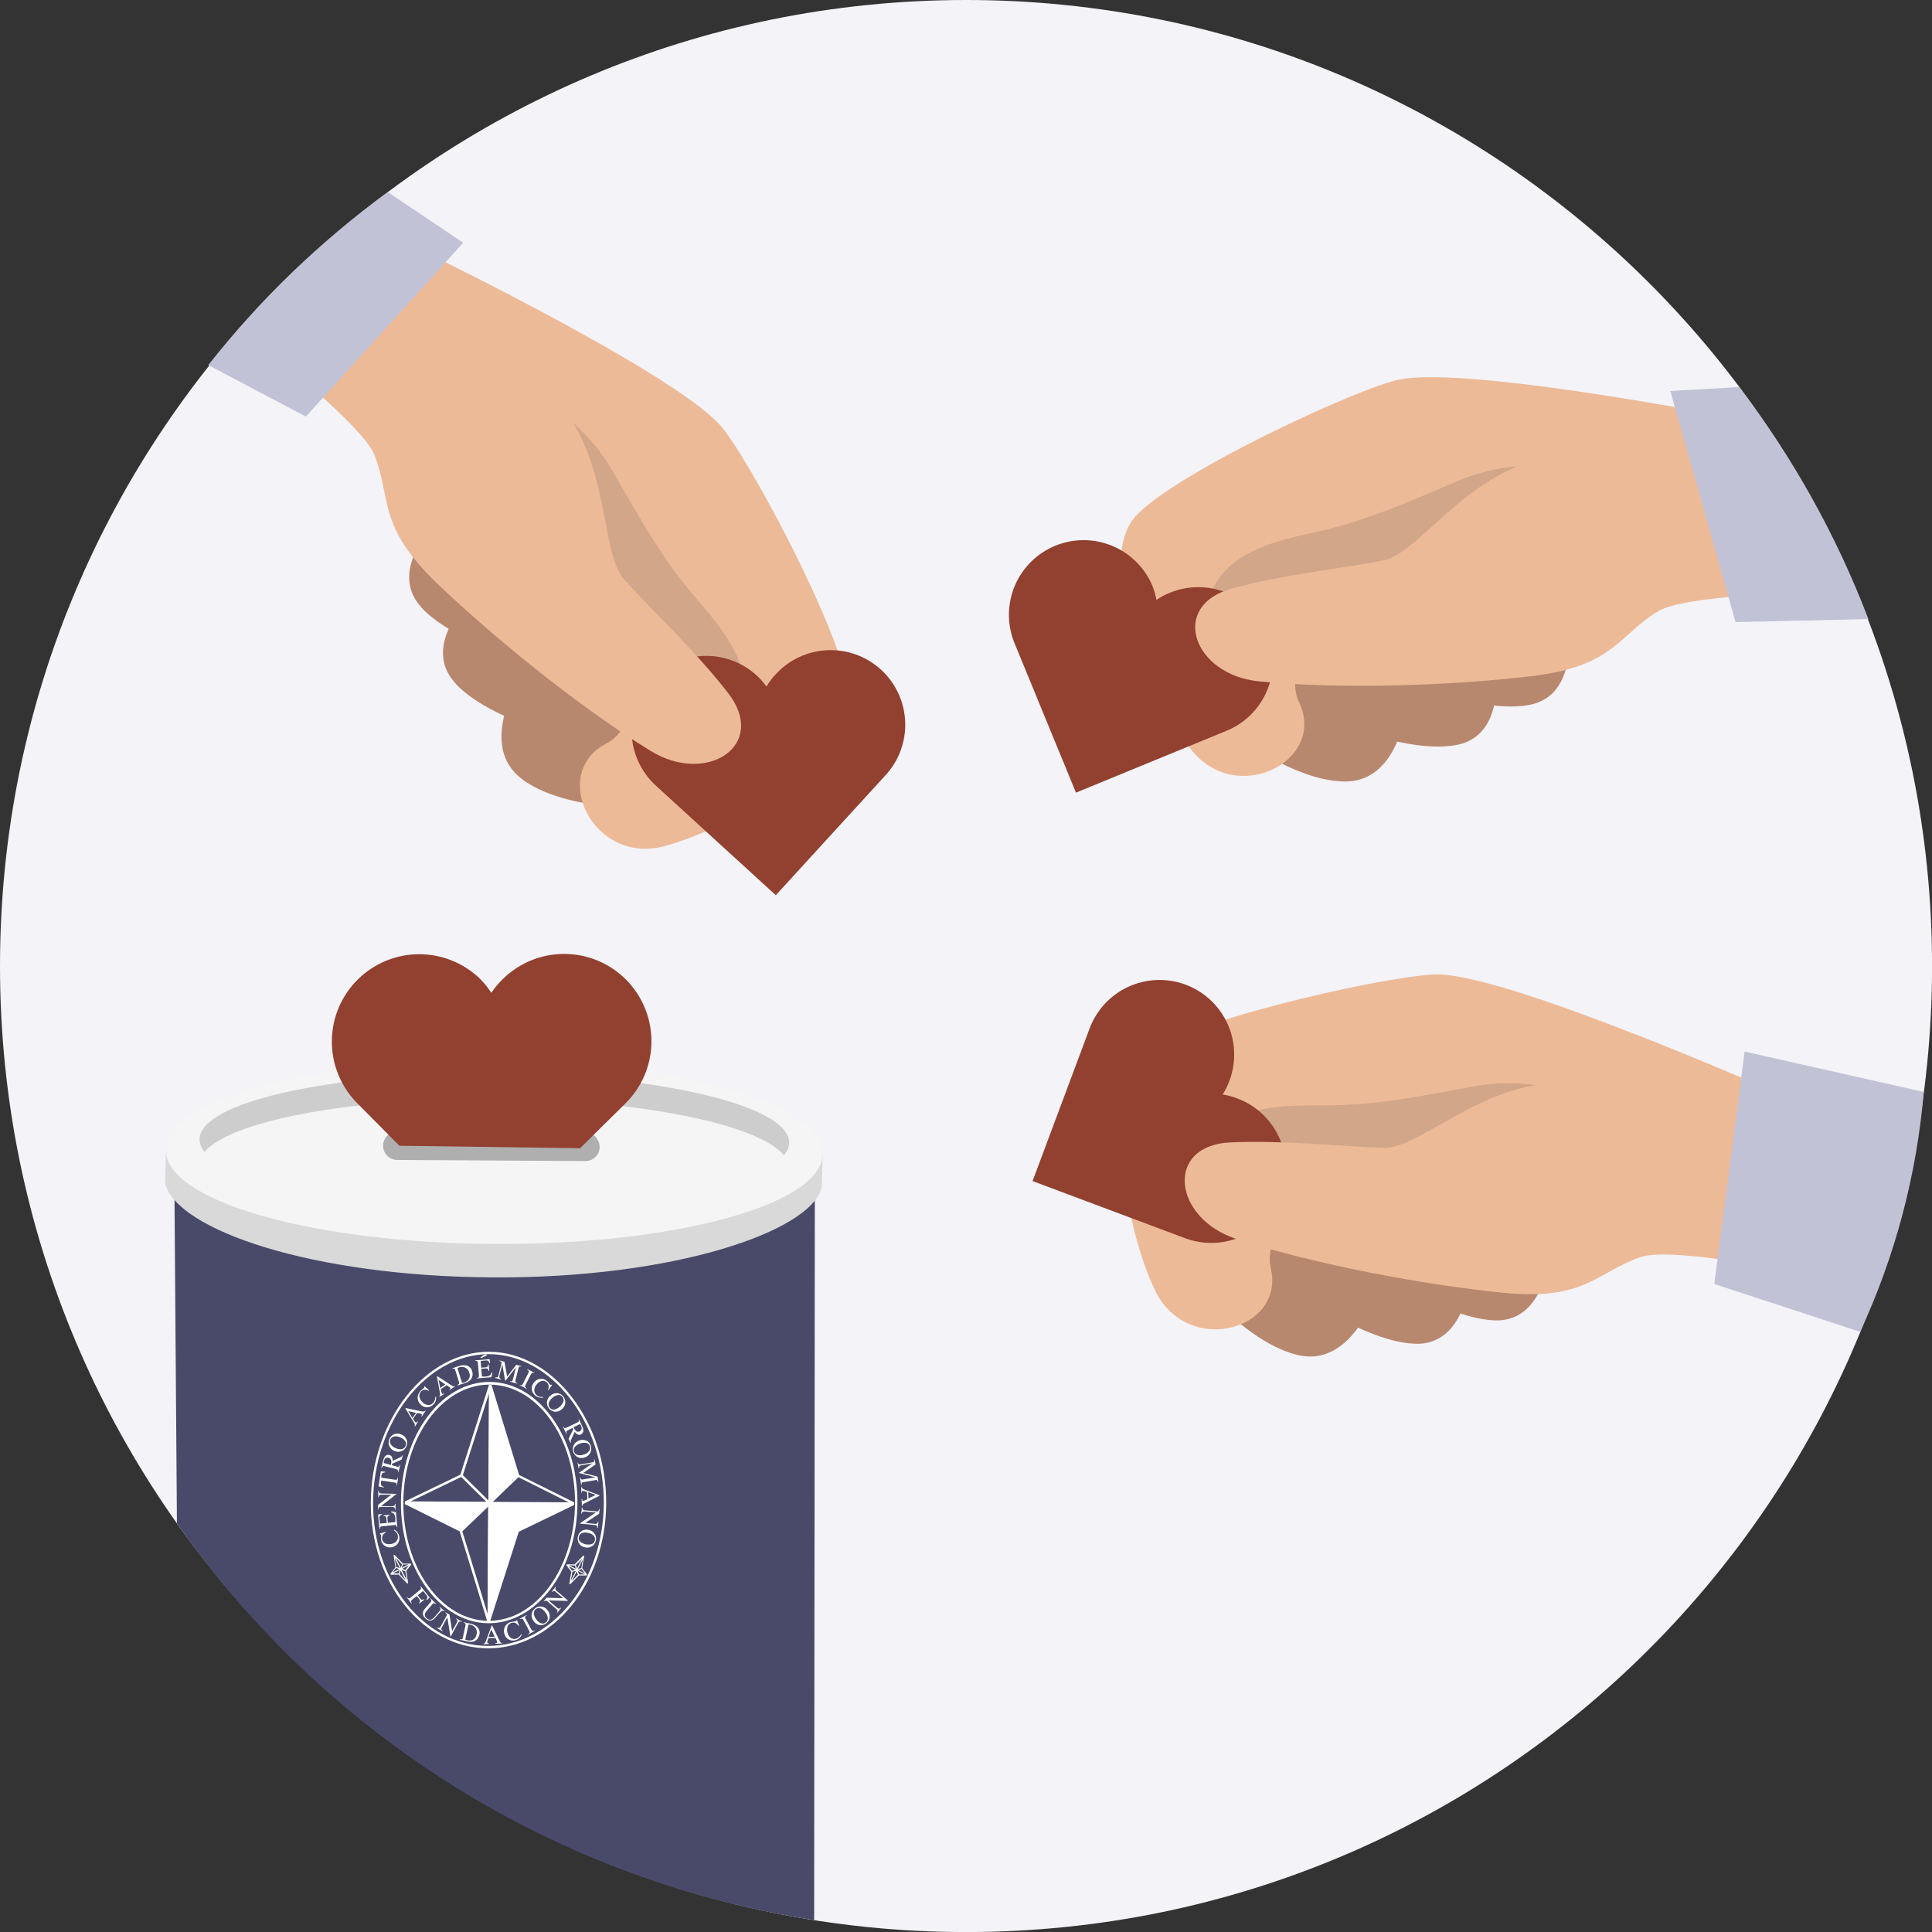 <?xml version="1.0" encoding="UTF-8"?> <svg xmlns="http://www.w3.org/2000/svg" width="404" height="404" viewBox="0 0 404 404" fill="none"><rect x="0" y="0" width="404" height="404" fill="#333333" stroke="none"/><g clip-path="url(#clip0_2471:19352)"><path d="M202.005 404.011C313.57 404.011 404.011 313.57 404.011 202.005C404.011 90.441 313.57 0 202.005 0C90.441 0 0 90.441 0 202.005C0 313.57 90.441 404.011 202.005 404.011Z" fill="#F3F3F8"></path><path d="M271.366 283.347C258.466 280.315 245.365 261.847 245.365 261.847L258.699 248.408L289.147 266.242C289.147 266.242 284.277 286.39 271.366 283.347" fill="#B8886E"></path><path d="M295.78 280.989C283.483 280.44 266.547 266.61 266.547 266.61L277.894 251.449L307.793 262.86C307.793 262.86 308.068 281.528 295.78 280.989" fill="#B8886E"></path><path d="M312.411 276.099C300.114 275.549 283.178 261.72 283.178 261.72L294.525 246.559L324.413 257.969C324.413 257.969 324.699 276.648 312.411 276.099" fill="#B8886E"></path><path d="M373.572 229.464L373.942 265.671L311.153 252.021L276.172 245.946C276.172 245.946 263.79 257.124 265.713 265.069C268.882 278.201 248.259 283.801 241.54 269.855C234.821 255.909 230.447 226.728 240.969 219.607C251.492 212.486 292.21 203.632 300.8 203.759C316.468 204.055 373.562 229.422 373.562 229.422" fill="#EDBA98"></path><path d="M360.27 257.526C350.857 249.348 341.38 241.329 331.406 233.839C330.668 233.326 330.113 232.593 329.82 231.743C329.528 230.894 329.513 229.974 329.779 229.116C322.679 226.42 314.96 225.794 307.519 227.309C297.735 229.084 288.501 231.018 278.486 231.123C270.657 231.208 260.821 230.637 254.682 236.406C254.112 236.945 250.678 240.23 251.513 241.308C252.855 242.977 255.168 243.77 257.134 244.478C262.247 246.189 267.603 246.908 272.749 248.45C272.981 248.515 273.207 248.6 273.425 248.704C274.978 247.013 276.151 245.957 276.151 245.957L311.132 252.032L367.74 264.34L366.451 262.776C364.338 260.98 362.225 259.248 360.239 257.494" fill="#D2A689"></path><path d="M243.199 227.098L261.583 246.907L265.471 243.938L243.199 227.098Z" fill="#B8886E"></path><path d="M281.107 163.422C267.847 163.263 251.049 148.081 251.049 148.081L261.149 132.064L294.746 142.862C294.746 142.862 294.355 163.591 281.107 163.422" fill="#B8886E"></path><path d="M304.414 155.815C292.296 157.928 272.719 148.134 272.719 148.134L280.505 130.871L312.2 135.52C312.2 135.52 316.522 153.681 304.404 155.815" fill="#B8886E"></path><path d="M319.606 147.437C307.487 149.55 287.91 139.746 287.91 139.746L295.697 122.482L327.392 127.131C327.392 127.131 331.724 145.303 319.606 147.437" fill="#B8886E"></path><path d="M369.177 88.641L377.387 123.897L313.151 124.203L277.684 125.872C277.684 125.872 268.027 139.47 271.619 146.802C277.557 158.931 258.645 168.883 249.063 156.723C239.48 144.562 228.873 117.029 237.599 107.796C246.326 98.562 284.149 81.076 292.538 79.375C307.9 76.269 369.146 88.641 369.146 88.641" fill="#EDBA98"></path><path d="M362.279 118.91C351.312 112.972 340.325 107.214 328.967 102.006C328.14 101.669 327.44 101.078 326.97 100.319C326.499 99.56 326.281 98.671 326.347 97.78C318.83 96.691 311.159 97.757 304.223 100.854C295.063 104.7 286.442 108.609 276.754 110.88C269.137 112.655 259.406 114.24 254.673 121.245C254.24 121.889 251.588 125.841 252.676 126.707C254.345 128.049 256.775 128.323 258.846 128.535C264.203 129.095 269.58 128.63 274.947 129.01C275.185 129.033 275.421 129.068 275.655 129.116C276.807 127.13 277.768 125.851 277.768 125.851L313.235 124.182L371.164 123.907L369.569 122.661C367.107 121.361 364.667 120.136 362.363 118.889" fill="#D2A689"></path><path d="M109.253 163.009C119.935 170.859 142.491 168.841 142.491 168.841L144.066 149.971L110.733 138.35C110.733 138.35 98.572 155.127 109.253 162.977" fill="#B8886E"></path><path d="M95.212 142.904C103.601 151.905 125.111 155.804 125.111 155.804L129.337 137.336L101.255 122.006C101.255 122.006 86.865 133.902 95.265 142.904" fill="#B8886E"></path><path d="M88.134 127.078C96.586 136.079 118.044 139.988 118.044 139.988L122.27 121.52L94.188 106.18C94.188 106.18 79.798 118.087 88.187 127.078" fill="#B8886E"></path><path d="M83.918 50.279L56.143 73.523L107.257 112.423L134.589 135.096C134.589 135.096 134.113 151.768 126.823 155.466C114.79 161.572 123.897 180.896 138.868 176.955C153.838 173.014 178.888 157.41 177.473 144.784C176.057 132.159 156.343 95.424 150.669 89.001C140.273 77.284 83.918 50.3 83.918 50.3" fill="#EDBA98"></path><path d="M71.208 78.605C83.538 80.465 95.783 82.472 107.954 85.198C108.824 85.429 109.745 85.377 110.583 85.048C111.421 84.719 112.132 84.131 112.613 83.37C119.281 87.019 124.777 92.485 128.461 99.133C133.458 107.723 137.969 116.038 144.393 123.697C149.411 129.709 156.226 136.819 155.793 145.271C155.793 146.043 155.486 150.797 154.102 150.839C151.989 150.903 149.876 149.656 148.08 148.578C143.463 145.8 139.448 142.239 134.927 139.27C134.727 139.144 134.519 139.031 134.303 138.932C134.567 136.65 134.62 135.076 134.62 135.076L107.246 112.403L61.15 77.316H63.179C65.915 77.76 68.609 78.257 71.198 78.637" fill="#D2A689"></path><path d="M36.999 318.549L36.449 244.857L170.394 245.618C170.338 297.591 170.288 349.558 170.246 401.517C143.587 397.393 118.039 387.916 95.139 373.657C72.24 359.398 52.462 340.653 36.999 318.549V318.549Z" fill="#494969"></path><path d="M171.831 248.313C169.602 257.473 140.991 267.33 103.073 267.119C65.155 266.908 37.094 257.177 34.537 247.531C34.537 245.756 34.727 240.537 34.727 240.537L172.021 241.319L171.831 248.313Z" fill="#D9D9D9"></path><path d="M172.021 241.318C171.958 251.883 141.171 260.335 103.263 260.124C65.356 259.912 34.664 251.143 34.717 240.536C34.77 229.929 65.567 221.519 103.475 221.741C141.382 221.962 172.074 230.721 172.021 241.318Z" fill="#F5F5F5"></path><path d="M165.049 238.972C165.049 246.769 137.358 252.929 103.307 252.707C69.255 252.485 41.67 246.03 41.723 238.233C41.776 230.436 69.403 224.276 103.465 224.498C137.527 224.72 165.092 231.175 165.049 238.972Z" fill="#F5F5F5"></path><path d="M101.838 224.498C68.526 224.498 41.765 230.594 41.723 238.233C41.723 230.562 68.526 224.498 101.838 224.498ZM103.096 224.498H103.465C137.527 224.699 165.092 231.175 165.049 238.972C165.049 231.175 137.527 224.699 103.465 224.498H103.096Z" fill="#CDCDCD"></path><path d="M101.902 224.499H101.838C68.526 224.499 41.765 230.595 41.723 238.233V238.36C41.785 239.296 42.157 240.184 42.779 240.885C48.125 234.493 72.446 229.749 101.859 229.749H103.413C133.523 229.929 158.552 235.032 163.919 241.572C164.592 240.856 164.986 239.923 165.028 238.941C165.028 231.144 137.506 224.668 103.444 224.467H101.88" fill="#CDCDCD"></path><path d="M125.409 239.829C125.403 240.617 125.085 241.371 124.525 241.926C123.965 242.48 123.207 242.79 122.419 242.787L83.074 242.555C82.287 242.555 81.532 242.242 80.975 241.685C80.418 241.129 80.106 240.373 80.106 239.586C80.106 238.799 80.418 238.044 80.975 237.487C81.532 236.93 82.287 236.617 83.074 236.617L122.419 236.839C122.81 236.841 123.196 236.919 123.557 237.07C123.917 237.221 124.244 237.442 124.519 237.72C124.794 237.998 125.011 238.327 125.158 238.689C125.305 239.051 125.38 239.438 125.377 239.829" fill="#AFAFAF"></path><path d="M100.38 204.678C101.269 205.569 102.059 206.554 102.736 207.615C103.426 206.578 104.227 205.618 105.123 204.752C108.566 201.346 113.22 199.447 118.062 199.473C122.905 199.499 127.539 201.447 130.944 204.889C134.35 208.332 136.249 212.986 136.224 217.828C136.198 222.671 134.25 227.305 130.807 230.71L121.299 240.103L83.507 239.585L74.41 230.393C71.121 226.926 69.32 222.308 69.395 217.528C69.469 212.749 71.413 208.189 74.809 204.826C78.206 201.463 82.784 199.564 87.564 199.536C92.344 199.509 96.945 201.354 100.38 204.678" fill="#92402F"></path><path d="M158.159 141.161C158.945 141.889 159.653 142.696 160.272 143.57C160.811 142.652 161.453 141.798 162.184 141.024C164.974 137.97 168.862 136.149 172.994 135.961C177.126 135.774 181.164 137.236 184.218 140.026C187.272 142.815 189.093 146.703 189.28 150.836C189.468 154.968 188.006 159.005 185.216 162.059L162.227 187.194L137.082 164.225C134.055 161.425 132.26 157.541 132.086 153.421C131.913 149.302 133.376 145.281 136.156 142.236C138.936 139.191 142.807 137.369 146.925 137.167C151.044 136.966 155.074 138.402 158.138 141.161" fill="#92402F"></path><path d="M113.268 80.538L56.143 73.502C56.143 73.502 75.889 89.107 78.266 95.065C81.932 104.247 78.71 109.857 91.473 122.07C103.263 133.322 120.907 147.733 136.047 157.019C147.88 164.288 160.685 155.815 152.254 144.912C145.608 136.322 136.279 127.532 130.595 121.278C124.911 115.023 128.324 93.576 113.268 80.538Z" fill="#EDBA98"></path><path d="M81.097 40.158C66.986 50.447 54.352 62.622 43.549 76.344L63.961 87.11L96.86 50.755L81.097 40.158Z" fill="#C2C2D7"></path><path d="M240.917 122.355C241.325 123.35 241.629 124.383 241.825 125.44C242.702 124.838 243.645 124.338 244.636 123.95C246.53 123.171 248.559 122.773 250.608 122.778C252.656 122.784 254.684 123.192 256.574 123.981C258.465 124.77 260.181 125.923 261.626 127.375C263.071 128.828 264.216 130.55 264.995 132.445C265.774 134.339 266.172 136.369 266.167 138.417C266.161 140.466 265.753 142.493 264.964 144.383C264.175 146.274 263.022 147.991 261.569 149.435C260.117 150.88 258.395 152.025 256.5 152.804L224.995 165.746L212.042 134.241C210.555 130.429 210.624 126.187 212.233 122.425C213.842 118.664 216.863 115.684 220.646 114.127C224.429 112.569 228.672 112.559 232.463 114.098C236.254 115.636 239.289 118.602 240.917 122.355Z" fill="#92402F"></path><path d="M327.519 95.138L377.386 123.896C377.386 123.896 352.22 124.477 346.747 127.805C338.295 132.94 337.471 139.427 319.954 141.424C303.768 143.315 281 144.213 263.314 142.48C249.485 141.16 244.361 126.633 257.662 123.051C268.132 120.188 280.905 118.825 289.178 117.219C297.45 115.613 307.656 96.459 327.529 95.096" fill="#EDBA98"></path><path d="M363.726 80.939L349.283 81.764L362.923 130.088L390.698 129.455C384.078 112.078 374.983 95.748 363.694 80.971L363.726 80.939Z" fill="#C2C2D7"></path><path d="M257.092 225.989C256.724 227 256.246 227.967 255.666 228.873C256.719 229.028 257.751 229.305 258.74 229.698C262.615 231.146 265.757 234.075 267.472 237.839C269.188 241.604 269.338 245.896 267.89 249.771C266.441 253.646 263.512 256.787 259.748 258.503C255.983 260.219 251.691 260.369 247.816 258.921L215.92 246.971L227.848 215.065C229.296 211.187 232.226 208.043 235.993 206.325C239.759 204.607 244.054 204.456 247.932 205.905C251.81 207.354 254.954 210.283 256.672 214.05C258.39 217.816 258.541 222.111 257.092 225.989" fill="#92402F"></path><path d="M331.502 226.77L373.942 265.671C373.942 265.671 349.241 260.779 343.166 262.84C333.816 266.009 331.608 272.116 314.059 270.309C297.841 268.64 275.433 264.572 258.539 259.078C245.322 254.789 243.463 239.554 257.229 238.888C268.069 238.371 280.821 239.755 289.263 240.029C297.704 240.304 311.819 223.78 331.523 226.77" fill="#EDBA98"></path><path d="M402.309 228.345L364.814 219.893L358.475 268.492L388.965 278.497C396.31 262.668 400.816 245.67 402.278 228.281L402.309 228.345Z" fill="#C2C2D7"></path><path d="M102.387 314.303L119.999 314.408L108.272 320.071L102.387 314.303Z" fill="white"></path><path d="M102.386 314.302L84.764 314.207L96.428 319.997L102.386 314.302Z" fill="white"></path><path d="M102.387 314.302L102.524 289.633L108.335 308.608L102.387 314.302Z" fill="white"></path><path d="M96.788 308.471L102.134 313.753L102.26 291.345L96.788 308.471ZM85.863 313.954L101.711 314.049L96.428 308.851L85.863 313.954ZM103.011 314.06L118.911 314.144L108.346 308.862L103.011 314.06ZM102.63 314.905L102.282 314.556L84.764 314.461L84.648 313.975L96.27 308.365L102.26 289.549L102.757 289.633L102.62 313.711L108.272 308.302L120.094 314.176L119.978 314.662L102.62 314.556L102.63 314.905Z" fill="white"></path><path d="M102.386 314.303L102.238 338.983L108.271 320.071L102.386 314.303Z" fill="white"></path><path d="M85.863 314.46L96.428 319.742L101.795 314.608L85.863 314.46ZM103.01 314.566L108.292 319.764L118.858 314.65L103.01 314.566ZM96.671 320.228L101.953 337.46L102.08 315.051L96.671 320.228ZM101.953 339.246L96.121 320.228L84.606 314.502L84.722 314.027L102.397 314.122L102.598 313.932V314.122L119.967 314.227L120.072 314.703L108.176 320.45L102.587 314.978L102.45 339.203L101.953 339.246Z" fill="white"></path><path d="M102.629 314.904L102.502 337.312L107.985 320.133L102.629 314.904ZM102.481 339.056L101.984 338.982L102.132 313.699L108.566 320.038L102.481 339.056Z" fill="white"></path><path d="M102.768 291.291L102.641 313.711L108.05 308.534L102.768 291.291ZM102.123 314.904L102.271 289.622L102.768 289.559L108.631 308.682L102.123 314.904Z" fill="white"></path><path d="M79.661 321.369C79.674 321.243 79.674 321.115 79.661 320.989L79.588 320.852L79.439 320.778V320.662L80.655 320.334V320.461C80.456 320.571 80.277 320.714 80.126 320.883C80.018 321.031 79.943 321.201 79.907 321.381C79.871 321.561 79.875 321.746 79.918 321.924C79.961 322.102 80.043 322.269 80.158 322.412C80.272 322.555 80.416 322.672 80.581 322.753C81 322.94 81.472 322.97 81.912 322.838C82.334 322.761 82.711 322.527 82.968 322.183C83.078 322.032 83.154 321.86 83.192 321.678C83.23 321.496 83.23 321.308 83.19 321.126C83.131 320.847 83 320.589 82.81 320.376C82.678 320.232 82.529 320.104 82.366 319.996L82.44 319.869C82.627 319.966 82.797 320.091 82.947 320.239C83.264 320.565 83.463 320.988 83.51 321.44C83.558 321.892 83.453 322.347 83.211 322.732C82.931 323.141 82.503 323.425 82.018 323.525C81.523 323.649 80.999 323.573 80.559 323.313C80.331 323.174 80.135 322.988 79.984 322.768C79.833 322.548 79.73 322.298 79.682 322.035C79.656 321.825 79.656 321.611 79.682 321.401" fill="white"></path><path d="M82.947 319.3C82.929 319.16 82.878 319.026 82.799 318.909C82.669 318.86 82.526 318.86 82.397 318.909L79.914 319.162C79.777 319.16 79.643 319.205 79.534 319.289C79.466 319.419 79.44 319.567 79.46 319.712H79.354L79.059 316.69L79.862 316.595V316.743C79.684 316.775 79.523 316.869 79.407 317.007C79.329 317.216 79.31 317.443 79.354 317.662L79.428 318.423C79.428 318.452 79.433 318.481 79.444 318.508C79.455 318.536 79.471 318.56 79.492 318.581H79.64L80.886 318.455L80.802 317.578C80.802 317.345 80.728 317.187 80.643 317.134C80.51 317.052 80.356 317.008 80.2 317.007V316.88L81.489 316.754V316.88C81.335 316.914 81.193 316.987 81.076 317.092C81 317.234 80.981 317.4 81.024 317.556L81.108 318.433L82.482 318.296C82.594 318.296 82.658 318.254 82.672 318.169C82.688 317.955 82.688 317.739 82.672 317.525C82.661 317.236 82.593 316.952 82.471 316.69C82.317 316.467 82.082 316.312 81.816 316.257V316.035L82.778 316.194L83.084 319.258L82.947 319.3Z" fill="white"></path><path d="M82.608 315.676C82.615 315.512 82.563 315.351 82.46 315.222C82.288 315.133 82.094 315.092 81.901 315.106H79.428L79.333 315.18C79.257 315.235 79.196 315.307 79.153 315.391C79.142 315.479 79.142 315.568 79.153 315.655H79.059V314.673L81.805 312.56H79.925C79.715 312.525 79.5 312.57 79.323 312.686C79.237 312.802 79.192 312.944 79.196 313.088H79.09V311.746H79.196C79.191 311.907 79.243 312.064 79.344 312.19C79.515 312.284 79.71 312.324 79.904 312.306L82.851 312.38V312.475L79.682 314.926L81.869 314.979C82.078 314.997 82.287 314.953 82.471 314.852C82.55 314.737 82.594 314.601 82.598 314.461H82.704V315.803L82.608 315.676Z" fill="white"></path><path d="M79.164 310.826L79.629 307.656L80.569 307.762V307.899C80.353 307.891 80.138 307.95 79.956 308.068C79.818 308.247 79.74 308.466 79.735 308.692V308.998L82.566 309.421C82.788 309.421 82.925 309.421 82.989 309.421C83.075 309.291 83.129 309.142 83.147 308.987H83.253L83.01 310.625H82.915C82.958 310.473 82.958 310.312 82.915 310.16C82.789 310.068 82.638 310.016 82.482 310.012L79.703 309.59V309.907C79.633 310.119 79.633 310.349 79.703 310.562C79.845 310.733 80.037 310.855 80.252 310.91V311.048L79.164 310.826Z" fill="white"></path><path d="M83.21 307.826C83.259 307.686 83.259 307.533 83.21 307.393C83.091 307.296 82.95 307.231 82.798 307.203L80.442 306.59C80.315 306.547 80.178 306.547 80.051 306.59C79.947 306.686 79.874 306.811 79.84 306.949H79.734L80.115 305.417C80.177 305.146 80.288 304.888 80.442 304.657C80.536 304.488 80.684 304.357 80.864 304.286C81.043 304.214 81.241 304.207 81.425 304.266C81.545 304.288 81.657 304.339 81.753 304.414C81.849 304.49 81.925 304.587 81.974 304.699C82.085 304.951 82.121 305.23 82.08 305.502L83.749 304.72C83.836 304.678 83.915 304.62 83.982 304.551C84.05 304.483 84.101 304.4 84.13 304.308H84.225L84.003 305.195L81.996 306.083L81.932 306.389L82.989 306.675C83.054 306.702 83.124 306.716 83.195 306.716C83.265 306.716 83.335 306.702 83.4 306.675C83.504 306.569 83.577 306.438 83.612 306.294H83.707L83.316 307.826H83.21ZM81.805 305.449C81.791 305.3 81.729 305.159 81.628 305.048C81.527 304.938 81.392 304.863 81.245 304.836C81.113 304.789 80.969 304.785 80.834 304.825C80.7 304.865 80.581 304.947 80.495 305.058C80.385 305.222 80.307 305.405 80.263 305.597C80.246 305.695 80.246 305.795 80.263 305.893C80.263 305.893 80.316 305.956 80.4 305.977L81.742 306.326C81.815 306.04 81.847 305.744 81.837 305.449" fill="white"></path><path d="M81.395 302.395C81.215 301.947 81.215 301.448 81.395 301C81.472 300.771 81.594 300.56 81.753 300.378C81.913 300.197 82.107 300.049 82.324 299.944C82.567 299.834 82.829 299.777 83.096 299.777C83.362 299.777 83.625 299.834 83.867 299.944C84.121 300.03 84.353 300.169 84.55 300.351C84.746 300.533 84.902 300.754 85.008 301C85.182 301.442 85.182 301.933 85.008 302.374C84.93 302.609 84.803 302.825 84.636 303.007C84.468 303.189 84.264 303.333 84.036 303.43C83.799 303.532 83.544 303.585 83.286 303.585C83.028 303.585 82.773 303.532 82.536 303.43C82.285 303.341 82.055 303.201 81.861 303.019C81.666 302.838 81.511 302.618 81.405 302.374L81.395 302.395ZM84.121 302.987C84.279 302.941 84.424 302.859 84.546 302.747C84.667 302.635 84.76 302.497 84.818 302.342C84.883 302.188 84.91 302.02 84.897 301.852C84.884 301.685 84.831 301.524 84.744 301.381C84.493 300.999 84.121 300.712 83.687 300.567C83.268 300.349 82.783 300.292 82.324 300.409C82.161 300.452 82.01 300.534 81.885 300.647C81.76 300.761 81.664 300.903 81.605 301.061C81.546 301.219 81.526 301.39 81.546 301.557C81.567 301.725 81.627 301.886 81.722 302.025C81.977 302.403 82.348 302.689 82.779 302.839C83.198 303.046 83.677 303.098 84.131 302.987" fill="white"></path><path d="M86.771 298.296L86.687 298.232C86.749 298.124 86.768 297.995 86.74 297.873C86.63 297.608 86.495 297.353 86.338 297.112L84.764 294.524L84.827 294.439L88.229 295.147C88.38 295.166 88.532 295.166 88.683 295.147C88.777 295.107 88.861 295.046 88.926 294.968L89.011 295.031L88.187 296.214L88.102 296.151C88.161 296.059 88.207 295.959 88.24 295.855L88.155 295.707L88.018 295.644C87.948 295.61 87.873 295.589 87.796 295.58L87.225 295.454L86.37 296.669L86.771 297.292L86.908 297.429C86.94 297.454 86.979 297.468 87.019 297.468C87.06 297.468 87.099 297.454 87.13 297.429C87.208 297.379 87.276 297.314 87.331 297.239L87.405 297.303L86.771 298.296ZM86.993 295.443L85.355 295.073L86.243 296.51L86.993 295.443Z" fill="white"></path><path d="M88.314 290.467L88.631 290.276L88.705 290.129V289.959L88.79 289.875L89.719 290.731L89.635 290.826C89.434 290.718 89.216 290.646 88.99 290.615C88.814 290.591 88.633 290.612 88.467 290.677C88.301 290.742 88.154 290.847 88.04 290.984C87.901 291.119 87.798 291.286 87.739 291.47C87.68 291.655 87.667 291.851 87.701 292.041C87.774 292.5 88.006 292.919 88.357 293.224C88.647 293.551 89.051 293.755 89.487 293.795C89.683 293.814 89.881 293.786 90.064 293.715C90.248 293.643 90.412 293.529 90.543 293.383C90.74 293.178 90.882 292.928 90.956 292.654C91 292.459 91.025 292.261 91.029 292.062H91.167C91.203 292.272 91.203 292.486 91.167 292.696C91.097 293.054 90.925 293.385 90.67 293.647C90.496 293.85 90.278 294.013 90.033 294.122C89.789 294.232 89.523 294.286 89.254 294.281C89.01 294.273 88.769 294.216 88.546 294.115C88.323 294.013 88.122 293.868 87.955 293.689C87.577 293.338 87.353 292.852 87.332 292.337C87.321 292.069 87.367 291.802 87.465 291.553C87.563 291.304 87.712 291.078 87.902 290.889C88.055 290.739 88.225 290.608 88.409 290.498" fill="white"></path><path d="M91.906 292.094L91.853 292.009C91.905 291.971 91.947 291.921 91.978 291.865C92.009 291.808 92.028 291.746 92.033 291.682C92.021 291.397 91.982 291.114 91.917 290.837L91.367 287.847L91.462 287.783L94.389 289.685C94.51 289.778 94.645 289.849 94.79 289.896C94.891 289.902 94.991 289.876 95.076 289.822L95.139 289.907L93.945 290.71V290.625C94.032 290.562 94.111 290.488 94.177 290.403V290.234L94.072 290.129L93.882 289.981L93.396 289.653L92.17 290.488C92.255 290.879 92.307 291.122 92.329 291.206C92.341 291.271 92.366 291.332 92.403 291.386C92.42 291.423 92.45 291.453 92.486 291.472C92.522 291.491 92.563 291.498 92.603 291.492C92.692 291.468 92.778 291.433 92.857 291.386L92.91 291.47L91.906 292.094ZM93.132 289.505L91.727 288.565L92.054 290.234L93.132 289.505Z" fill="white"></path><path d="M95.625 289.622C95.759 289.574 95.879 289.494 95.974 289.389C96.024 289.256 96.024 289.11 95.974 288.977L95.213 286.558C95.15 286.357 95.086 286.241 95.002 286.209C94.868 286.166 94.724 286.166 94.59 286.209V286.114L96.027 285.638C96.448 285.496 96.895 285.446 97.337 285.491C97.672 285.533 97.987 285.678 98.238 285.904C98.489 286.131 98.665 286.429 98.742 286.758C98.824 287.025 98.849 287.306 98.816 287.582C98.786 287.864 98.684 288.134 98.52 288.364C98.42 288.508 98.299 288.636 98.161 288.745C97.871 288.959 97.546 289.12 97.199 289.22L95.72 289.706L95.625 289.622ZM96.682 289.125C96.776 289.146 96.873 289.146 96.967 289.125C97.331 289.017 97.66 288.812 97.918 288.533C98.084 288.321 98.19 288.068 98.226 287.8C98.261 287.532 98.224 287.26 98.119 287.012C98.057 286.78 97.945 286.565 97.79 286.382C97.634 286.199 97.44 286.053 97.221 285.956C96.807 285.808 96.356 285.808 95.942 285.956C95.857 285.976 95.777 286.016 95.71 286.072C95.693 286.103 95.684 286.137 95.684 286.172C95.684 286.207 95.693 286.242 95.71 286.272L96.576 289.03C96.576 289.125 96.639 289.178 96.692 289.188" fill="white"></path><path d="M99.692 288.154C99.832 288.143 99.967 288.096 100.083 288.016C100.149 287.886 100.172 287.738 100.147 287.594L99.935 285.037C99.94 284.896 99.895 284.758 99.808 284.646C99.683 284.576 99.539 284.547 99.397 284.561V284.456L102.397 284.213L102.492 285.037H102.344C102.312 284.856 102.223 284.689 102.091 284.561C101.883 284.479 101.655 284.457 101.435 284.498L100.675 284.561C100.623 284.547 100.568 284.547 100.516 284.561C100.504 284.614 100.504 284.668 100.516 284.72L100.622 285.998L101.488 285.935C101.652 285.941 101.813 285.888 101.943 285.787C102.024 285.646 102.068 285.486 102.069 285.322H102.196L102.302 286.653H102.175C102.143 286.498 102.075 286.353 101.974 286.231C101.906 286.189 101.829 286.16 101.749 286.147C101.669 286.135 101.588 286.138 101.51 286.157L100.643 286.231L100.759 287.657C100.759 287.763 100.759 287.826 100.876 287.847C101.09 287.866 101.306 287.866 101.52 287.847C101.809 287.84 102.094 287.772 102.355 287.647C102.572 287.484 102.728 287.253 102.798 286.992H102.946L102.777 287.985L99.713 288.238L99.692 288.154Z" fill="white"></path><path d="M103.57 287.995C103.72 288.052 103.885 288.052 104.035 287.995C104.165 287.842 104.25 287.655 104.278 287.456L104.838 285.216C104.886 285.083 104.886 284.937 104.838 284.804C104.733 284.686 104.592 284.608 104.436 284.582V284.477L105.493 284.762L106.053 287.868L107.954 285.396L109.011 285.681V285.787C108.878 285.735 108.732 285.735 108.599 285.787C108.525 285.787 108.462 285.945 108.409 286.146L107.796 288.597C107.748 288.73 107.748 288.876 107.796 289.009C107.891 289.116 108.016 289.189 108.155 289.22V289.326L106.634 288.924V288.829C106.774 288.877 106.927 288.877 107.067 288.829C107.174 288.712 107.244 288.564 107.268 288.407L107.891 285.924L105.715 288.703H105.63L105.028 285.332L104.468 287.54C104.397 287.742 104.397 287.962 104.468 288.164C104.559 288.271 104.681 288.349 104.817 288.386V288.481L103.549 288.153L103.57 287.995Z" fill="white"></path><path d="M108.631 289.558C108.766 289.625 108.913 289.665 109.064 289.674C109.148 289.674 109.244 289.547 109.349 289.346L110.49 287.096C110.585 286.906 110.617 286.779 110.585 286.694C110.554 286.61 110.438 286.504 110.237 286.388L110.289 286.293L111.758 287.064V287.159C111.626 287.076 111.47 287.039 111.314 287.054C111.219 287.054 111.135 287.18 111.04 287.36L109.888 289.61C109.807 289.735 109.773 289.885 109.793 290.033C109.889 290.153 110.007 290.254 110.142 290.329V290.424L108.663 289.642L108.631 289.558Z" fill="white"></path><path d="M117.811 298.316C117.927 298.506 118.022 298.612 118.096 298.623C118.252 298.626 118.406 298.586 118.54 298.506L120.727 297.45C120.907 297.365 121.012 297.281 121.034 297.196C121.058 297.059 121.036 296.918 120.97 296.795H121.065L121.741 298.221C121.868 298.468 121.947 298.737 121.974 299.014C122.007 299.203 121.977 299.399 121.887 299.569C121.797 299.739 121.653 299.875 121.477 299.954C121.368 300.01 121.247 300.04 121.123 300.04C121 300.04 120.879 300.01 120.769 299.954C120.529 299.827 120.328 299.637 120.188 299.404L119.407 301.095C119.362 301.184 119.333 301.281 119.322 301.38C119.322 301.474 119.34 301.568 119.375 301.655L119.28 301.708L118.889 300.873L119.871 298.887L119.724 298.612L118.73 299.098C118.54 299.19 118.435 299.274 118.413 299.352C118.399 299.5 118.425 299.649 118.487 299.785H118.392L117.727 298.359L117.811 298.316ZM120.4 299.214C120.507 299.306 120.639 299.365 120.778 299.386C120.918 299.406 121.061 299.386 121.191 299.329C121.32 299.271 121.43 299.178 121.509 299.061C121.588 298.944 121.632 298.806 121.636 298.665C121.626 298.465 121.572 298.27 121.477 298.094C121.448 297.997 121.394 297.909 121.319 297.841C121.319 297.841 121.234 297.841 121.15 297.841L119.914 298.454C120.035 298.725 120.199 298.975 120.4 299.193" fill="white"></path><path d="M122.661 301.243C123.077 301.479 123.391 301.862 123.541 302.317C123.692 302.772 123.668 303.266 123.474 303.704C123.366 303.956 123.203 304.18 122.999 304.363C122.795 304.545 122.553 304.681 122.291 304.761C122.042 304.861 121.773 304.906 121.505 304.891C121.237 304.876 120.975 304.803 120.738 304.676C120.318 304.436 120.004 304.045 119.861 303.582C119.718 303.119 119.756 302.619 119.967 302.183C120.084 301.954 120.247 301.751 120.445 301.585C120.643 301.42 120.872 301.297 121.118 301.222C121.366 301.125 121.632 301.081 121.897 301.094C122.163 301.107 122.424 301.176 122.661 301.296V301.243ZM120.189 302.595C120.088 302.731 120.022 302.889 119.995 303.055C119.968 303.222 119.982 303.393 120.035 303.553C120.087 303.713 120.178 303.859 120.298 303.977C120.419 304.095 120.566 304.183 120.727 304.233C121.178 304.365 121.66 304.335 122.09 304.148C122.551 304.035 122.955 303.762 123.231 303.377C123.319 303.237 123.375 303.079 123.395 302.914C123.415 302.75 123.399 302.583 123.348 302.426C123.297 302.266 123.21 302.121 123.092 302.001C122.975 301.882 122.831 301.792 122.672 301.739C122.219 301.652 121.751 301.685 121.316 301.835C120.88 301.985 120.491 302.248 120.189 302.595" fill="white"></path><path d="M120.813 305.766C120.837 305.93 120.92 306.079 121.045 306.188C121.231 306.245 121.43 306.245 121.616 306.188L123.866 305.797C123.936 305.796 124.004 305.78 124.068 305.75C124.132 305.721 124.189 305.68 124.236 305.628C124.286 305.481 124.286 305.321 124.236 305.174H124.341L124.532 306.23L121.964 308.016L124.954 308.777L125.144 309.896H125.039C125.024 309.753 124.96 309.619 124.859 309.516C124.795 309.463 124.658 309.463 124.458 309.516L122.006 309.939C121.864 309.943 121.729 310 121.626 310.097C121.592 310.236 121.592 310.381 121.626 310.52H121.531L121.267 308.946H121.362C121.382 309.096 121.449 309.236 121.552 309.347C121.703 309.395 121.866 309.395 122.017 309.347L124.5 308.914L121.108 308.027V307.942L123.887 306.009L121.679 306.389C121.47 306.408 121.271 306.489 121.108 306.621C121.072 306.76 121.072 306.905 121.108 307.044H120.982L120.76 305.723L120.813 305.766Z" fill="white"></path><path d="M121.51 310.953H121.605C121.613 311.015 121.632 311.075 121.663 311.13C121.694 311.184 121.735 311.232 121.784 311.27C122.033 311.412 122.295 311.529 122.566 311.619L125.366 312.675V312.781L122.249 314.355C122.113 314.42 121.985 314.502 121.869 314.598C121.812 314.686 121.782 314.789 121.784 314.894H121.679L121.616 313.447H121.71C121.722 313.558 121.747 313.668 121.784 313.774C121.784 313.774 121.858 313.838 121.943 313.838H122.08L122.302 313.742L122.83 313.478L122.756 311.989L122.07 311.756H121.88C121.838 311.752 121.796 311.762 121.762 311.785C121.727 311.809 121.701 311.843 121.689 311.883C121.677 311.974 121.677 312.066 121.689 312.158H121.594L121.51 310.953ZM123.063 313.341L124.574 312.601L122.999 312.031L123.063 313.341Z" fill="white"></path><path d="M121.784 315.222C121.771 315.385 121.812 315.548 121.9 315.686C122.068 315.79 122.263 315.842 122.46 315.834L124.922 316.067L125.017 316.003C125.099 315.954 125.168 315.885 125.218 315.803C125.246 315.72 125.268 315.635 125.281 315.549H125.387L125.292 316.521L122.407 318.454L124.267 318.634C124.475 318.683 124.693 318.653 124.879 318.55C124.953 318.497 124.996 318.359 125.038 318.159H125.144L125.017 319.49H124.911C124.931 319.334 124.894 319.176 124.806 319.046C124.641 318.934 124.445 318.878 124.246 318.888L121.309 318.602V318.507L124.605 316.278L122.429 316.077C122.221 316.029 122.003 316.059 121.816 316.162C121.727 316.27 121.672 316.403 121.657 316.542H121.552L121.678 315.211L121.784 315.222Z" fill="white"></path><path d="M124.362 320.757C124.616 321.163 124.703 321.651 124.605 322.12C124.562 322.368 124.468 322.604 124.329 322.814C124.19 323.023 124.009 323.202 123.798 323.338C123.586 323.474 123.349 323.565 123.1 323.604C122.852 323.644 122.598 323.631 122.355 323.567C122.105 323.53 121.866 323.442 121.652 323.308C121.438 323.174 121.254 322.997 121.111 322.789C120.968 322.581 120.87 322.346 120.822 322.098C120.774 321.85 120.778 321.595 120.833 321.349C120.875 321.108 120.964 320.878 121.096 320.673C121.229 320.468 121.402 320.291 121.605 320.155C121.821 320.018 122.061 319.925 122.313 319.882C122.565 319.838 122.824 319.845 123.073 319.901C123.335 319.947 123.586 320.047 123.807 320.194C124.029 320.341 124.218 320.533 124.362 320.757V320.757ZM121.605 320.62C121.455 320.694 121.326 320.803 121.227 320.937C121.128 321.071 121.062 321.227 121.034 321.391C121.002 321.554 121.005 321.721 121.046 321.882C121.086 322.043 121.161 322.193 121.266 322.321C121.611 322.629 122.031 322.841 122.484 322.934C122.937 323.026 123.406 322.997 123.844 322.849C123.989 322.769 124.115 322.658 124.212 322.524C124.308 322.39 124.374 322.236 124.405 322.073C124.435 321.911 124.429 321.743 124.387 321.583C124.345 321.423 124.268 321.275 124.161 321.148C123.835 320.815 123.408 320.6 122.946 320.535C122.502 320.411 122.029 320.441 121.605 320.62Z" fill="white"></path><path d="M85.166 333.996C85.258 334.109 85.378 334.197 85.515 334.249C85.666 334.214 85.806 334.137 85.916 334.027L87.818 332.474C87.937 332.404 88.024 332.29 88.061 332.157C88.05 332.014 87.994 331.877 87.903 331.767L87.987 331.703L89.847 334.07L89.234 334.598L89.139 334.482C89.277 334.355 89.363 334.182 89.382 333.996C89.327 333.784 89.222 333.588 89.075 333.425L88.589 332.823L88.473 332.728L88.336 332.802L87.353 333.594L87.86 334.239C88.008 334.429 88.135 334.535 88.23 334.535C88.388 334.524 88.541 334.473 88.674 334.387L88.748 334.492L87.691 335.316L87.617 335.211C87.726 335.098 87.806 334.96 87.85 334.809C87.834 334.649 87.763 334.5 87.649 334.387L87.142 333.742L86.18 334.524C86.026 334.651 85.941 334.756 85.927 334.841C85.952 334.988 86.013 335.126 86.106 335.242L86.022 335.306L85.061 333.996H85.166Z" fill="white"></path><path d="M91.188 335.369L91.114 335.443C91.008 335.343 90.876 335.274 90.734 335.242C90.649 335.242 90.533 335.327 90.396 335.485L89.212 336.848C89.05 337.024 88.927 337.233 88.853 337.461C88.816 337.629 88.827 337.804 88.887 337.965C88.947 338.127 89.053 338.267 89.191 338.369C89.316 338.521 89.485 338.629 89.675 338.678C89.865 338.727 90.065 338.715 90.248 338.644C90.49 338.518 90.703 338.342 90.871 338.126L91.832 337.006C91.98 336.871 92.083 336.694 92.128 336.499C92.106 336.348 92.031 336.21 91.917 336.108L91.981 336.024L92.952 336.901L92.889 336.975C92.77 336.868 92.615 336.812 92.456 336.816C92.361 336.816 92.213 336.954 92.012 337.175L91.051 338.232C90.859 338.483 90.609 338.682 90.322 338.813C90.087 338.886 89.836 338.888 89.6 338.821C89.363 338.753 89.152 338.618 88.99 338.433C88.788 338.29 88.63 338.094 88.535 337.866C88.44 337.638 88.411 337.387 88.452 337.144C88.521 336.859 88.663 336.597 88.864 336.383L90.026 335.052C90.163 334.893 90.227 334.767 90.216 334.682C90.168 334.543 90.084 334.419 89.973 334.323L90.047 334.238L91.188 335.369Z" fill="white"></path><path d="M91.398 340.334C91.539 340.415 91.703 340.444 91.863 340.419C92.027 340.305 92.155 340.148 92.233 339.964L93.437 337.767V337.651C93.428 337.556 93.395 337.465 93.343 337.386C93.284 337.324 93.216 337.271 93.142 337.228V337.133L93.987 337.608L94.547 341.084L95.466 339.415C95.59 339.239 95.653 339.028 95.646 338.813C95.577 338.688 95.474 338.586 95.35 338.517L95.403 338.422L96.544 339.077V339.172C96.477 339.13 96.402 339.102 96.324 339.089C96.246 339.076 96.166 339.079 96.089 339.098C95.984 339.098 95.868 339.278 95.72 339.542L94.272 342.162H94.188L93.533 338.2L92.476 340.144C92.351 340.315 92.288 340.524 92.297 340.736C92.356 340.866 92.456 340.974 92.582 341.042V341.127L91.43 340.471L91.398 340.334Z" fill="white"></path><path d="M96.206 342.775C96.34 342.818 96.483 342.818 96.618 342.775C96.691 342.775 96.755 342.617 96.797 342.405L97.326 339.923C97.37 339.789 97.37 339.644 97.326 339.511C97.223 339.413 97.095 339.347 96.956 339.321V339.215L98.435 339.542C98.87 339.628 99.281 339.808 99.639 340.071C99.909 340.279 100.109 340.564 100.214 340.888C100.32 341.212 100.326 341.56 100.231 341.888C100.168 342.158 100.054 342.413 99.893 342.638C99.726 342.866 99.504 343.048 99.248 343.166C99.091 343.24 98.924 343.289 98.752 343.314C98.398 343.353 98.04 343.328 97.695 343.24L96.174 342.902L96.206 342.775ZM97.336 342.87C97.414 342.927 97.505 342.963 97.6 342.976C97.966 343.083 98.354 343.083 98.72 342.976C98.968 342.873 99.184 342.706 99.347 342.493C99.511 342.28 99.615 342.027 99.65 341.761C99.716 341.523 99.727 341.273 99.683 341.03C99.639 340.786 99.541 340.556 99.396 340.356C99.116 340.017 98.722 339.791 98.287 339.722C98.2 339.703 98.11 339.703 98.023 339.722C97.994 339.74 97.97 339.765 97.953 339.794C97.937 339.824 97.928 339.857 97.927 339.891L97.315 342.722C97.315 342.818 97.315 342.881 97.315 342.913" fill="white"></path><path d="M101.098 343.842V343.737C101.16 343.731 101.221 343.713 101.276 343.682C101.331 343.651 101.378 343.608 101.415 343.557C101.555 343.306 101.668 343.04 101.753 342.765L102.809 339.912H102.915L104.458 343.082C104.513 343.226 104.596 343.359 104.701 343.472C104.782 343.536 104.883 343.569 104.986 343.568V343.673L103.559 343.737V343.631L103.876 343.568C103.9 343.547 103.918 343.521 103.929 343.491C103.94 343.462 103.944 343.43 103.94 343.399V343.261C103.913 343.185 103.881 343.111 103.845 343.039L103.591 342.501L102.122 342.574L101.89 343.272C101.882 343.335 101.882 343.399 101.89 343.462C101.891 343.504 101.904 343.544 101.926 343.58C101.948 343.615 101.98 343.644 102.017 343.663C102.108 343.679 102.201 343.679 102.292 343.663V343.768L101.098 343.842ZM103.443 342.268L102.725 340.726L102.154 342.321L103.443 342.268Z" fill="white"></path><path d="M107.47 339.047H107.829L107.966 338.951L108.019 338.793H108.125L108.558 339.997H108.442C108.317 339.806 108.16 339.638 107.977 339.501C107.828 339.388 107.651 339.317 107.466 339.295C107.28 339.272 107.092 339.3 106.92 339.374C106.74 339.428 106.574 339.524 106.438 339.654C106.302 339.785 106.2 339.946 106.138 340.124C105.99 340.563 105.99 341.038 106.138 341.476C106.244 341.909 106.508 342.286 106.878 342.533C107.033 342.631 107.209 342.694 107.392 342.716C107.575 342.738 107.76 342.719 107.934 342.66C108.203 342.579 108.445 342.426 108.632 342.216C108.764 342.069 108.877 341.905 108.97 341.73L109.097 341.793C109.026 341.995 108.918 342.181 108.78 342.343C108.551 342.624 108.247 342.833 107.903 342.945C107.653 343.041 107.385 343.081 107.119 343.06C106.852 343.04 106.593 342.961 106.36 342.829C105.933 342.575 105.619 342.166 105.483 341.688C105.319 341.199 105.349 340.665 105.568 340.198C105.679 339.956 105.841 339.74 106.044 339.567C106.246 339.394 106.484 339.267 106.741 339.194C106.943 339.131 107.152 339.095 107.364 339.089" fill="white"></path><path d="M110.416 341.719C110.606 341.592 110.723 341.497 110.754 341.412C110.786 341.328 110.754 341.201 110.649 341L109.455 338.782C109.36 338.591 109.265 338.496 109.18 338.475C109.024 338.47 108.87 338.51 108.736 338.591L108.684 338.496L110.141 337.693V337.788C110 337.853 109.881 337.96 109.803 338.095C109.782 338.236 109.816 338.38 109.898 338.496L111.103 340.726C111.208 340.916 111.304 341.021 111.388 341.043C111.54 341.032 111.688 340.989 111.821 340.916L111.874 341L110.416 341.814V341.719Z" fill="white"></path><path d="M111.176 337.513C111.21 337.279 111.291 337.054 111.412 336.851C111.534 336.648 111.694 336.471 111.884 336.33C112.064 336.18 112.274 336.067 112.499 336C112.724 335.933 112.961 335.912 113.194 335.939C113.46 335.97 113.717 336.058 113.947 336.197C114.176 336.335 114.374 336.521 114.525 336.742C114.699 336.954 114.827 337.199 114.899 337.463C114.972 337.727 114.989 338.004 114.948 338.274C114.865 338.746 114.606 339.168 114.224 339.457C113.841 339.745 113.364 339.877 112.888 339.827C112.631 339.788 112.385 339.696 112.165 339.558C111.946 339.42 111.756 339.238 111.609 339.024C111.438 338.815 111.312 338.573 111.237 338.314C111.163 338.054 111.142 337.781 111.176 337.513V337.513ZM113.194 339.468C113.353 339.511 113.52 339.516 113.682 339.483C113.843 339.45 113.995 339.38 114.124 339.278C114.257 339.178 114.364 339.049 114.437 338.9C114.511 338.752 114.548 338.588 114.546 338.422C114.525 337.947 114.338 337.495 114.018 337.144C113.779 336.745 113.404 336.445 112.962 336.299C112.804 336.257 112.639 336.253 112.48 336.286C112.32 336.319 112.171 336.388 112.043 336.489C111.907 336.59 111.798 336.723 111.724 336.876C111.651 337.028 111.615 337.196 111.62 337.366C111.65 337.835 111.836 338.281 112.148 338.633C112.395 339.024 112.768 339.318 113.205 339.468" fill="white"></path><path d="M116.428 337.27C116.54 337.15 116.601 336.991 116.598 336.827C116.52 336.643 116.391 336.486 116.228 336.372L114.347 334.745H114.231C114.141 334.723 114.047 334.723 113.956 334.745C113.879 334.787 113.81 334.845 113.755 334.914L113.682 334.84L114.305 334.101L117.76 334.196L116.323 332.97C116.09 332.759 115.911 332.664 115.784 332.675C115.646 332.713 115.524 332.794 115.435 332.907L115.351 332.844L116.207 331.787L116.281 331.861C116.184 331.982 116.129 332.13 116.122 332.284C116.122 332.4 116.259 332.548 116.492 332.748L118.742 334.682L118.679 334.766L114.728 334.661L116.386 336.098C116.535 336.249 116.727 336.352 116.936 336.393C117.07 336.353 117.191 336.276 117.284 336.172L117.358 336.235L116.502 337.291L116.428 337.27Z" fill="white"></path><path d="M102.429 289.537C92.53 289.484 84.416 300.514 84.342 314.132C84.268 327.751 92.255 338.876 102.154 338.929C112.054 338.982 120.168 327.952 120.242 314.333C120.316 300.715 112.329 289.59 102.429 289.537ZM102.144 339.436C91.97 339.383 83.75 328.026 83.835 314.08C83.919 300.134 92.287 288.913 102.44 288.977C112.593 289.04 120.834 300.387 120.749 314.333C120.665 328.279 112.297 339.499 102.144 339.436Z" fill="white"></path><path d="M114.81 289.262C114.878 289.369 114.952 289.471 115.032 289.569H115.18H115.339L115.434 289.643L114.694 290.699L114.588 290.615C114.683 290.405 114.734 290.179 114.737 289.949C114.739 289.769 114.7 289.591 114.621 289.43C114.542 289.268 114.426 289.128 114.282 289.019C114.138 288.898 113.967 288.813 113.783 288.773C113.599 288.732 113.407 288.737 113.226 288.787C112.794 288.918 112.42 289.194 112.169 289.569C111.885 289.906 111.728 290.332 111.725 290.773C111.735 290.965 111.785 291.153 111.873 291.324C111.96 291.495 112.083 291.646 112.232 291.766C112.453 291.942 112.715 292.059 112.993 292.104C113.186 292.121 113.381 292.121 113.574 292.104V292.252C113.368 292.285 113.157 292.285 112.951 292.252C112.591 292.217 112.25 292.078 111.968 291.851C111.75 291.691 111.569 291.487 111.436 291.252C111.303 291.017 111.222 290.757 111.197 290.488C111.166 289.99 111.325 289.5 111.641 289.114C111.788 288.908 111.975 288.734 112.191 288.601C112.407 288.469 112.648 288.381 112.898 288.343C113.161 288.303 113.428 288.32 113.684 288.393C113.939 288.466 114.175 288.593 114.377 288.766C114.543 288.9 114.688 289.056 114.81 289.231" fill="white"></path><path d="M116.543 291.323C116.779 291.346 117.008 291.415 117.217 291.528C117.426 291.64 117.61 291.794 117.758 291.978C118.074 292.343 118.237 292.817 118.212 293.299C118.192 293.567 118.117 293.829 117.992 294.067C117.866 294.305 117.693 294.515 117.483 294.683C117.288 294.87 117.055 295.012 116.8 295.101C116.545 295.191 116.274 295.225 116.004 295.201C115.528 295.13 115.096 294.884 114.793 294.51C114.49 294.137 114.338 293.663 114.367 293.183C114.392 292.924 114.469 292.673 114.592 292.445C114.715 292.216 114.883 292.015 115.085 291.852C115.277 291.666 115.507 291.523 115.758 291.432C116.009 291.341 116.277 291.304 116.543 291.323V291.323ZM114.737 293.436C114.703 293.601 114.706 293.77 114.746 293.933C114.786 294.096 114.862 294.247 114.969 294.377C115.074 294.503 115.207 294.603 115.357 294.669C115.508 294.735 115.671 294.765 115.835 294.757C116.295 294.668 116.723 294.459 117.075 294.151C117.428 293.843 117.693 293.447 117.843 293.003C117.872 292.842 117.866 292.675 117.824 292.517C117.782 292.358 117.705 292.21 117.6 292.084C117.494 291.956 117.359 291.855 117.207 291.789C117.054 291.723 116.889 291.694 116.723 291.704C116.26 291.758 115.831 291.971 115.508 292.306C115.133 292.587 114.861 292.984 114.737 293.436" fill="white"></path><path d="M100.675 283.98L101.89 283.356L101.457 283.166L100.422 283.863L100.675 283.98Z" fill="white"></path><path d="M102.313 283.167C89.234 283.093 78.119 297.282 78.013 314.154C77.929 330.636 88.663 344.106 101.964 344.18C115.266 344.254 126.148 330.911 126.264 314.429C126.359 297.525 115.403 283.241 102.334 283.167H102.313ZM101.975 344.677C88.409 344.603 77.443 330.942 77.538 314.154C77.633 297.007 88.99 282.586 102.334 282.67C115.678 282.755 126.866 297.292 126.761 314.44C126.666 331.185 115.551 344.761 101.975 344.677" fill="white"></path><path d="M120.654 328.005L121.71 325.955L120.411 327.276L120.654 328.005ZM119.027 327.318L120.442 328.058L120.2 327.35L119.027 327.318ZM121.89 326.061L120.834 328.111L121.562 327.889L121.89 326.061ZM118.921 327.509L119.629 328.47L120.347 328.259L118.921 327.509ZM120.928 328.322L122.344 329.062L121.636 328.111L120.928 328.322ZM121.077 329.231H122.249L120.834 328.481L121.077 329.231ZM119.682 328.681L119.375 330.52L120.432 328.47L119.682 328.681ZM120.611 328.576L119.555 330.625L120.844 329.305L120.611 328.576ZM119.228 331.291L119.143 331.227H119.037L119.471 328.66L118.414 327.287L118.488 327.213V327.118H120.168L121.974 325.279L122.07 325.343H122.165L121.731 327.91L122.788 329.273L122.724 329.357V329.452H121.045L119.228 331.291Z" fill="white"></path><path d="M82.757 325.734L83.813 327.847L84.067 327.118L82.757 325.734ZM84.246 327.149L83.993 327.857L85.419 327.128L84.246 327.149ZM82.852 327.667L83.581 327.899L82.524 325.786L82.852 327.667ZM84.088 328.058L84.796 328.269L85.514 327.318L84.088 328.058ZM82.788 327.889L82.07 328.829L83.507 328.1L82.788 327.889ZM83.602 328.301L82.165 329.03H83.348L83.602 328.301ZM84.003 328.301L85.06 330.414L84.775 328.586L84.003 328.301ZM83.549 329.136L84.827 330.467L83.771 328.407L83.549 329.136ZM85.166 331.143L83.38 329.273H81.7V329.178L81.637 329.093L82.693 327.741L82.292 325.163H82.387L82.471 325.1L84.267 326.97H85.947V327.065L86.011 327.149L84.954 328.502L85.356 331.08H85.25L85.166 331.143Z" fill="white"></path></g><defs><clipPath id="clip0_2471:19352"><rect width="404" height="404" fill="white"></rect></clipPath></defs></svg> 